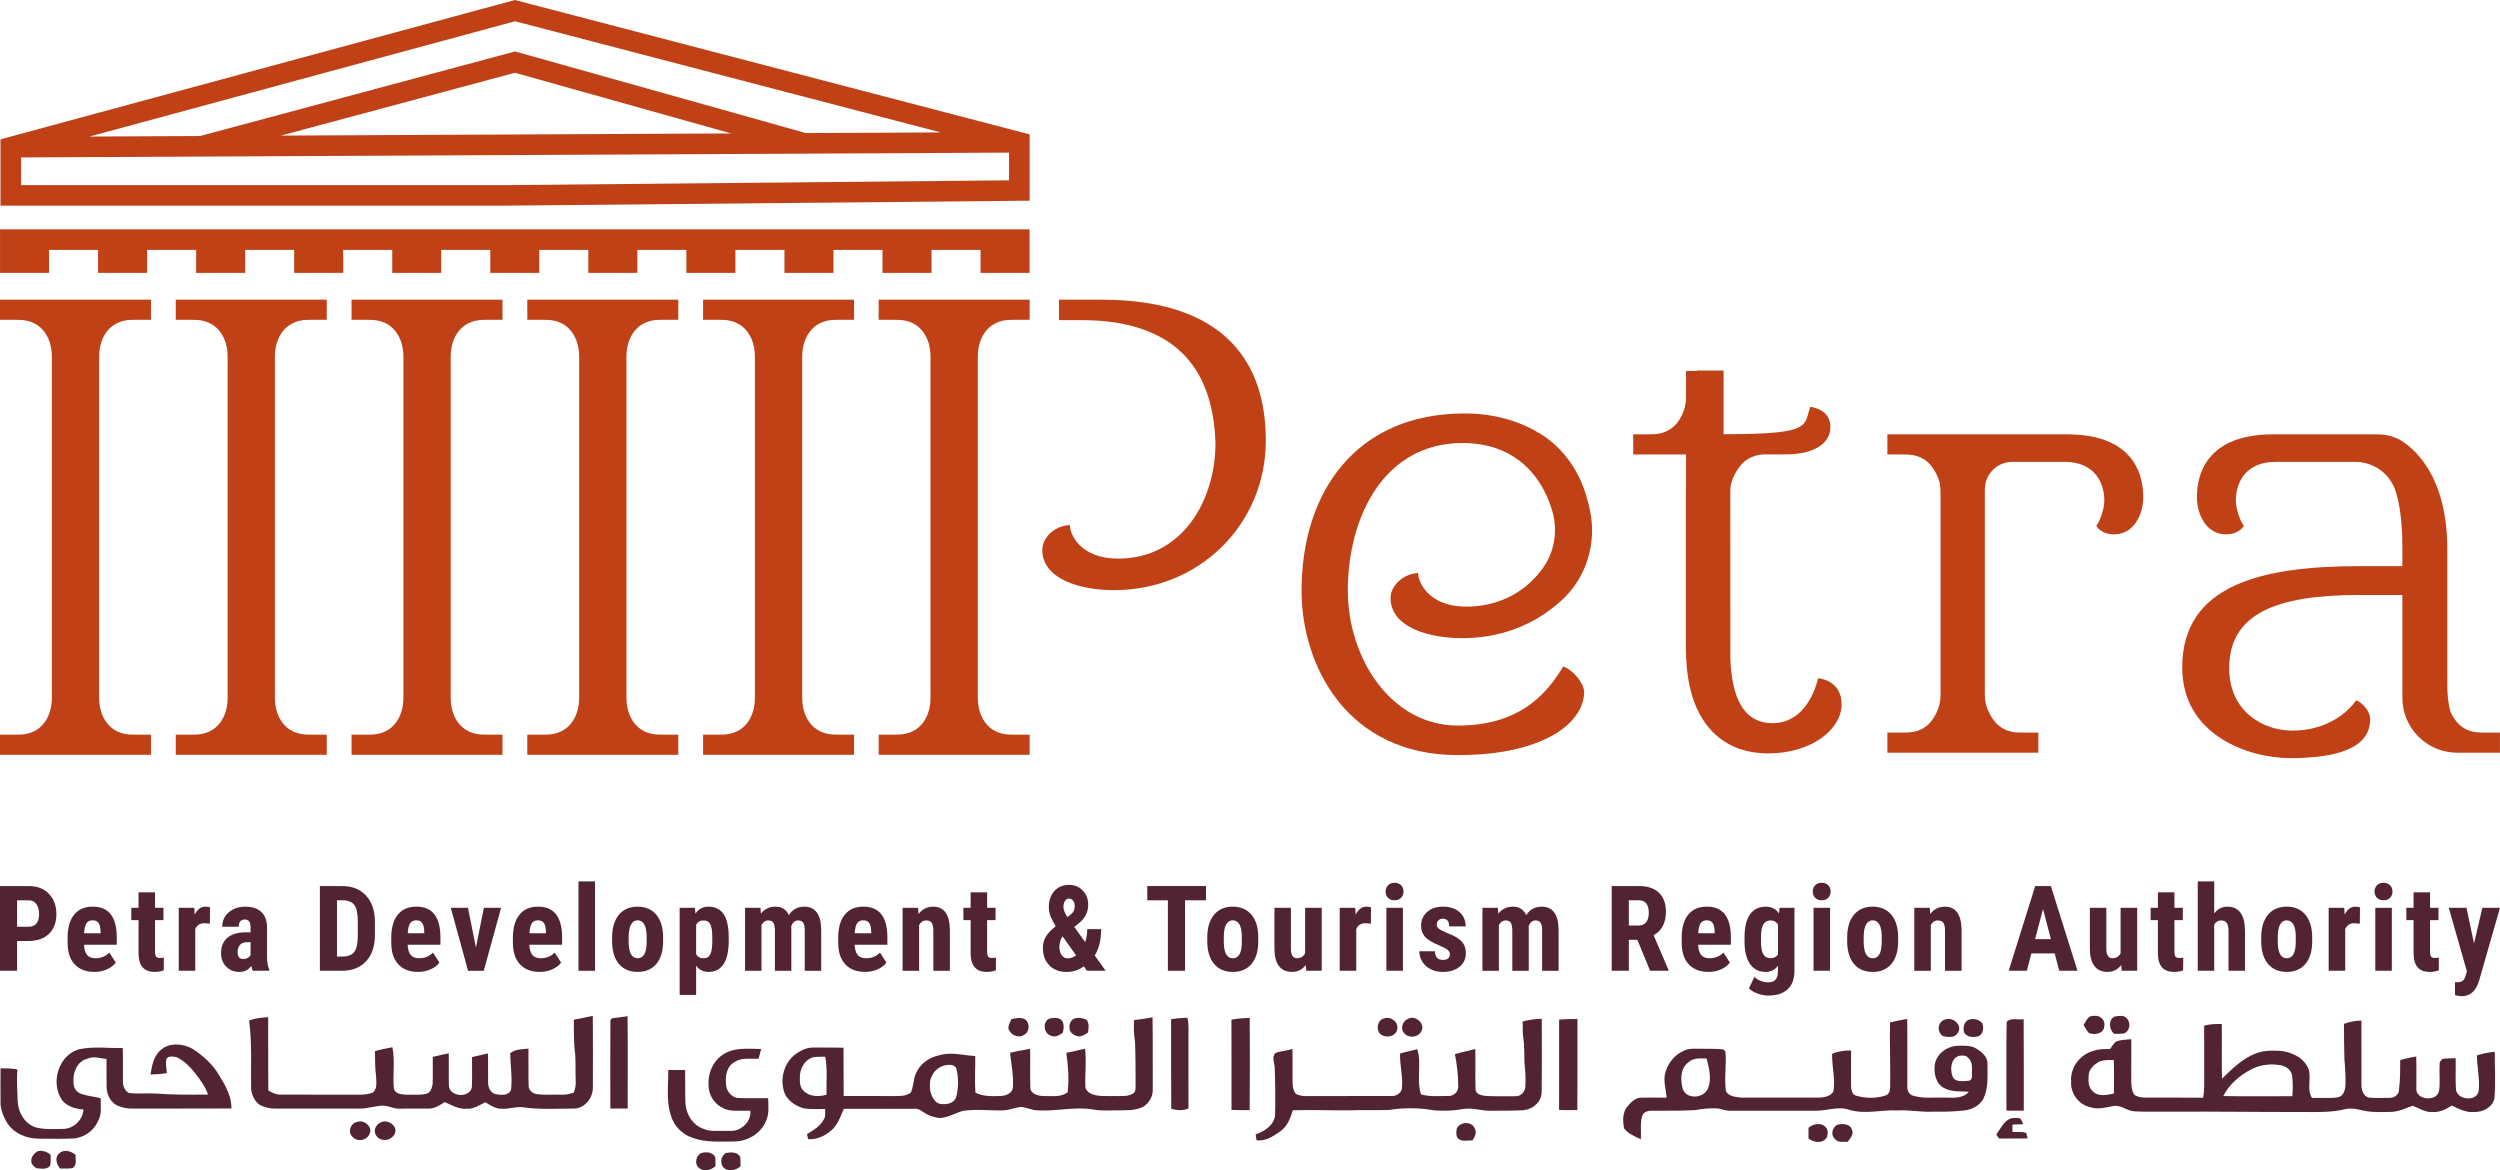 <?xml version="1.0" encoding="UTF-8"?>
<svg xmlns="http://www.w3.org/2000/svg" xmlns:xlink="http://www.w3.org/1999/xlink" width="423.83pt" height="198.41pt" viewBox="0 0 423.83 198.41" version="1.1">
<defs>
<clipPath id="clip1">
  <path d="M 369 73 L 423.828 73 L 423.828 129 L 369 129 Z M 369 73 "/>
</clipPath>
<clipPath id="clip2">
  <path d="M 5 195 L 9 195 L 9 198.41 L 5 198.41 Z M 5 195 "/>
</clipPath>
<clipPath id="clip3">
  <path d="M 9 195 L 13 195 L 13 198.41 L 9 198.41 Z M 9 195 "/>
</clipPath>
<clipPath id="clip4">
  <path d="M 118 195 L 122 195 L 122 198.41 L 118 198.41 Z M 118 195 "/>
</clipPath>
<clipPath id="clip5">
  <path d="M 122 195 L 126 195 L 126 198.41 L 122 198.41 Z M 122 195 "/>
</clipPath>
<clipPath id="clip6">
  <path d="M 415 153 L 423.828 153 L 423.828 169 L 415 169 Z M 415 153 "/>
</clipPath>
</defs>
<g id="surface1">
<path style=" stroke:none;fill-rule:nonzero;fill:rgb(75.699%,25.499%,9%);fill-opacity:1;" d="M 119.195 50.801 L 119.195 54.215 L 121.773 54.215 C 121.848 54.215 121.926 54.223 122.004 54.227 L 122.391 54.227 C 124.379 54.227 125.859 55.043 126.789 56.359 C 127.578 57.453 127.98 58.895 127.98 60.504 L 127.98 118.258 C 127.98 119.871 127.578 121.312 126.789 122.406 C 125.859 123.719 124.379 124.539 122.391 124.539 L 122.004 124.539 C 121.926 124.539 121.848 124.547 121.773 124.547 L 119.195 124.547 L 119.195 127.961 L 144.789 127.961 L 144.789 124.547 L 142.215 124.547 C 142.137 124.547 142.059 124.539 141.98 124.539 L 141.598 124.539 C 139.605 124.539 138.133 123.719 137.191 122.406 C 136.41 121.312 136 119.871 136 118.258 L 136 60.504 C 136 58.895 136.41 57.453 137.191 56.359 C 138.133 55.043 139.605 54.227 141.598 54.227 L 141.98 54.227 C 142.059 54.223 142.137 54.215 142.215 54.215 L 144.789 54.215 L 144.789 50.801 L 131.992 50.801 "/>
<path style=" stroke:none;fill-rule:nonzero;fill:rgb(75.699%,25.499%,9%);fill-opacity:1;" d="M 148.961 50.801 L 148.961 54.215 L 151.539 54.215 C 151.621 54.215 151.695 54.223 151.77 54.227 L 152.152 54.227 C 154.148 54.227 155.629 55.043 156.559 56.359 C 157.344 57.453 157.754 58.895 157.754 60.504 L 157.754 118.258 C 157.754 119.871 157.344 121.312 156.559 122.406 C 155.629 123.719 154.148 124.539 152.152 124.539 L 151.77 124.539 C 151.695 124.539 151.621 124.547 151.539 124.547 L 148.961 124.547 L 148.961 127.961 L 174.559 127.961 L 174.559 124.547 L 171.984 124.547 C 171.902 124.547 171.828 124.539 171.75 124.539 L 171.363 124.539 C 169.375 124.539 167.895 123.719 166.961 122.406 C 166.18 121.312 165.77 119.871 165.77 118.258 L 165.77 60.504 C 165.77 58.895 166.18 57.453 166.961 56.359 C 167.895 55.043 169.375 54.227 171.363 54.227 L 171.75 54.227 C 171.828 54.223 171.902 54.215 171.984 54.215 L 174.559 54.215 L 174.559 50.801 L 161.762 50.801 "/>
<path style=" stroke:none;fill-rule:nonzero;fill:rgb(75.699%,25.499%,9%);fill-opacity:1;" d="M 264.906 101.629 C 268.926 97.855 270.66 92.195 269.605 86.781 C 269.363 85.516 269.023 84.312 268.66 83.23 C 267.281 79.129 264.566 75.551 260.836 73.348 C 260.812 73.336 260.789 73.328 260.77 73.316 C 260.691 73.27 260.598 73.328 260.594 73.414 L 260.594 73.211 C 257.09 71.203 252.914 70.094 248.305 70.094 C 229.984 70.094 220.656 83.297 220.656 100.137 C 220.656 112.883 228.391 128.016 247.16 128.016 C 252.816 128.016 257.254 127.195 260.594 125.902 C 266.051 123.797 268.562 120.426 268.562 117.316 C 268.562 115.953 266.852 113.676 265.027 112.992 C 264.023 114.629 262.656 116.668 260.594 118.477 C 257.762 120.953 253.605 123.008 247.16 123.008 C 235.781 123.008 228.5 111.516 228.5 100.137 C 228.5 87.617 234.645 75.102 247.961 75.102 C 253.805 75.102 257.961 77.539 260.594 81.234 L 260.594 81.199 C 260.594 81.227 260.602 81.246 260.617 81.27 C 261.738 82.848 262.578 84.664 263.156 86.617 C 264.152 89.984 263.543 93.648 261.449 96.477 C 261.188 96.828 260.906 97.172 260.621 97.508 C 260.605 97.527 260.594 97.555 260.594 97.582 L 260.594 97.539 C 258.992 99.367 257 100.82 254.637 101.734 C 252.832 102.441 250.816 102.844 248.605 102.844 C 246.844 102.844 245.453 102.531 244.332 102.055 C 241.328 100.758 240.41 98.23 240.41 97.152 C 239.25 97.207 238.215 97.645 237.41 98.289 C 236.395 99.094 235.742 100.219 235.742 101.363 C 235.742 106.258 242 108.188 247.918 108.188 C 252.668 108.188 256.953 106.973 260.594 104.848 C 262.125 103.949 263.543 102.898 264.836 101.695 C 264.816 101.699 264.805 101.699 264.793 101.699 C 264.816 101.695 264.844 101.688 264.867 101.664 "/>
<path style=" stroke:none;fill-rule:nonzero;fill:rgb(75.699%,25.499%,9%);fill-opacity:1;" d="M 308.223 114.984 C 308.223 114.984 306.742 122.605 300.484 122.605 C 300.055 122.605 299.664 122.559 299.281 122.5 C 294.875 121.766 293.562 116.965 293.352 111.68 L 293.34 83.242 C 293.34 81.637 294.09 80.266 294.875 79.172 C 295.402 78.438 296.105 77.863 296.961 77.496 C 297.633 77.203 298.406 77.031 299.281 77.031 L 302.805 77.031 C 303.797 77.031 304.691 76.949 305.492 76.797 C 308.648 76.207 310.312 74.543 310.312 72.367 C 310.312 70.32 308.832 69.293 306.898 68.953 C 305.977 71.652 306.785 73.012 299.281 73.453 C 297.453 73.559 295.152 73.613 292.207 73.617 L 292.207 62.816 L 287.656 62.816 L 287.656 62.891 L 285.832 62.891 L 285.832 67.348 C 285.832 67.531 285.82 67.719 285.809 67.898 C 285.695 69.285 285.168 70.527 284.477 71.496 C 283.953 72.234 283.25 72.805 282.391 73.172 C 281.719 73.457 280.949 73.625 280.074 73.625 L 279.688 73.625 C 279.605 73.633 279.531 73.637 279.453 73.637 L 276.879 73.637 L 276.879 77.051 L 285.832 77.051 L 285.832 83.316 C 285.832 83.129 285.82 82.949 285.809 82.77 L 285.809 109.977 C 285.809 110.406 285.832 110.805 285.848 111.215 L 285.848 111.68 L 285.863 111.68 C 286.07 116.203 287.137 119.617 288.766 122.105 C 291.289 125.965 295.148 127.617 299.281 127.715 C 299.414 127.719 299.551 127.73 299.691 127.73 C 307.316 127.73 312.211 123.516 312.211 119.422 C 312.211 115.215 308.223 114.984 308.223 114.984 "/>
<path style=" stroke:none;fill-rule:nonzero;fill:rgb(75.699%,25.499%,9%);fill-opacity:1;" d="M 350.488 73.637 L 319.969 73.637 L 319.969 77.051 L 322.547 77.051 C 322.625 77.051 322.699 77.059 322.777 77.062 L 323.16 77.062 C 324.656 77.062 325.855 77.52 326.762 78.301 C 327.066 78.562 327.336 78.859 327.57 79.191 C 328.102 79.934 328.586 80.844 328.844 81.844 C 328.934 82.438 328.984 83.082 328.984 83.801 L 328.984 117.906 C 328.984 119.52 328.352 120.961 327.57 122.055 C 326.633 123.367 325.152 124.188 323.16 124.188 L 322.777 124.188 C 322.699 124.191 322.625 124.195 322.547 124.195 L 319.969 124.195 L 319.969 127.613 L 345.566 127.613 L 345.566 124.195 L 342.988 124.195 C 342.914 124.195 342.836 124.191 342.754 124.188 L 342.371 124.188 C 340.379 124.188 338.902 123.367 337.965 122.055 C 337.191 120.973 336.508 119.547 336.496 117.957 C 336.496 117.91 336.492 117.863 336.492 117.824 L 336.492 82.969 C 336.492 80.391 338.578 78.301 341.16 78.301 L 350.035 78.301 C 354.812 78.301 356.75 81.488 356.75 84.902 C 356.75 86.383 355.84 88.773 355.383 89.109 C 355.383 89.109 356.062 90.59 358.453 90.59 C 361.754 90.59 363.348 87.176 363.348 84.336 C 363.348 82.094 362.84 80.016 361.707 78.301 C 359.848 75.484 356.289 73.637 350.488 73.637 "/>
<g clip-path="url(#clip1)" clip-rule="nonzero">
<path style=" stroke:none;fill-rule:nonzero;fill:rgb(75.699%,25.499%,9%);fill-opacity:1;" d="M 421.246 124.195 C 421.168 124.195 421.094 124.188 421.016 124.188 L 420.633 124.188 C 418.637 124.188 417.164 123.367 416.227 122.051 C 415.945 121.66 415.691 121.227 415.469 120.75 C 415.074 119.48 414.898 117.926 414.898 116.113 L 414.898 93.098 C 414.898 86.418 413.25 81.129 410.273 77.543 C 409.469 76.566 408.566 75.723 407.57 75.012 C 406.254 74.07 404.648 73.637 403.035 73.637 L 385.305 73.637 C 379.512 73.637 375.953 75.48 374.086 78.305 C 372.953 80.016 372.449 82.09 372.449 84.328 C 372.449 87.18 374.039 90.59 377.34 90.59 C 379.727 90.59 380.414 89.109 380.414 89.109 C 379.957 88.766 379.047 86.379 379.047 84.902 C 379.047 81.488 380.98 78.305 385.762 78.305 L 399.305 78.305 C 402.473 78.305 405.273 80.379 406.188 83.414 C 407.234 86.879 407.277 90.895 407.277 93.098 L 407.277 95.98 L 399.996 95.98 C 383.379 95.98 369.957 99.164 369.957 113.16 C 369.957 124.652 381.219 128.527 388.277 128.527 C 400.68 128.527 401.816 124.312 401.816 121.926 C 401.816 120.215 399.883 118.738 399.426 118.738 C 399.426 118.738 396.238 123.859 388.617 123.859 C 383.727 123.859 377.918 120.672 377.918 113.273 C 377.918 104.059 385.887 100.871 399.883 100.871 L 407.277 100.871 L 407.277 118.297 C 407.277 123.438 411.449 127.609 416.586 127.609 L 423.824 127.609 L 423.824 124.195 "/>
</g>
<path style=" stroke:none;fill-rule:nonzero;fill:rgb(75.699%,25.499%,9%);fill-opacity:1;" d="M 124.676 46.262 L 124.676 42.363 L 132.988 42.363 L 132.988 46.262 L 141.301 46.262 L 141.301 42.363 L 149.613 42.363 L 149.613 46.262 L 157.926 46.262 L 157.926 42.363 L 166.234 42.363 L 166.234 46.262 L 174.547 46.262 L 174.547 38.879 L 0.004 38.879 L 0.004 46.262 L 8.309 46.262 L 8.309 42.363 L 16.625 42.363 L 16.625 46.262 L 24.938 46.262 L 24.938 42.363 L 33.25 42.363 L 33.25 46.262 L 41.559 46.262 L 41.559 42.363 L 49.871 42.363 L 49.871 46.262 L 58.184 46.262 L 58.184 42.363 L 66.496 42.363 L 66.496 46.262 L 74.801 46.262 L 74.801 42.363 L 83.117 42.363 L 83.117 46.262 L 91.426 46.262 L 91.426 42.363 L 99.742 42.363 L 99.742 46.262 L 108.055 46.262 L 108.055 42.363 L 116.363 42.363 L 116.363 46.262 "/>
<path style=" stroke:none;fill-rule:nonzero;fill:rgb(75.699%,25.499%,9%);fill-opacity:1;" d="M 85.406 34.867 L 174.559 34.023 L 174.559 22.781 L 87.754 0.121 L 87.297 0 L 0.082 23.621 L 0.082 34.867 Z M 87.316 3.605 L 159.48 22.449 L 136.52 22.562 L 136.527 22.535 L 87.324 8.723 L 33.926 23.059 L 15.172 23.148 Z M 123.945 22.621 L 47.621 22.988 L 87.301 12.336 Z M 3.578 26.688 L 171.066 25.875 L 171.066 30.57 L 85.387 31.387 L 3.578 31.387 "/>
<path style=" stroke:none;fill-rule:nonzero;fill:rgb(75.699%,25.499%,9%);fill-opacity:1;" d="M 89.395 50.801 L 89.395 54.215 L 91.973 54.215 C 92.047 54.215 92.129 54.223 92.203 54.227 L 92.594 54.227 C 94.586 54.227 96.062 55.043 96.992 56.359 C 97.777 57.453 98.188 58.895 98.188 60.504 L 98.188 118.258 C 98.188 119.871 97.777 121.312 96.992 122.406 C 96.062 123.719 94.586 124.539 92.594 124.539 L 92.203 124.539 C 92.129 124.539 92.047 124.547 91.973 124.547 L 89.395 124.547 L 89.395 127.961 L 114.992 127.961 L 114.992 124.547 L 112.418 124.547 C 112.336 124.547 112.262 124.539 112.184 124.539 L 111.797 124.539 C 109.809 124.539 108.328 123.719 107.395 122.406 C 106.613 121.312 106.203 119.871 106.203 118.258 L 106.203 60.504 C 106.203 58.895 106.613 57.453 107.395 56.359 C 108.328 55.043 109.809 54.227 111.797 54.227 L 112.184 54.227 C 112.262 54.223 112.336 54.215 112.418 54.215 L 114.992 54.215 L 114.992 50.801 L 102.195 50.801 "/>
<path style=" stroke:none;fill-rule:nonzero;fill:rgb(75.699%,25.499%,9%);fill-opacity:1;" d="M 59.598 50.801 L 59.598 54.215 L 62.176 54.215 C 62.25 54.215 62.332 54.223 62.406 54.227 L 62.789 54.227 C 64.789 54.227 66.262 55.043 67.195 56.359 C 67.98 57.453 68.391 58.895 68.391 60.504 L 68.391 118.258 C 68.391 119.871 67.98 121.312 67.195 122.406 C 66.262 123.719 64.789 124.539 62.789 124.539 L 62.406 124.539 C 62.332 124.539 62.25 124.547 62.176 124.547 L 59.598 124.547 L 59.598 127.961 L 85.191 127.961 L 85.191 124.547 L 82.617 124.547 C 82.539 124.547 82.465 124.539 82.383 124.539 L 82 124.539 C 80.012 124.539 78.531 123.719 77.594 122.406 C 76.816 121.312 76.406 119.871 76.406 118.258 L 76.406 60.504 C 76.406 58.895 76.816 57.453 77.594 56.359 C 78.531 55.043 80.012 54.227 82 54.227 L 82.383 54.227 C 82.465 54.223 82.539 54.215 82.617 54.215 L 85.191 54.215 L 85.191 50.801 L 72.398 50.801 "/>
<path style=" stroke:none;fill-rule:nonzero;fill:rgb(75.699%,25.499%,9%);fill-opacity:1;" d="M 29.797 50.801 L 29.797 54.215 L 32.379 54.215 C 32.453 54.215 32.531 54.223 32.605 54.227 L 32.992 54.227 C 34.988 54.227 36.465 55.043 37.395 56.359 C 38.184 57.453 38.59 58.895 38.59 60.504 L 38.59 118.258 C 38.59 119.871 38.184 121.312 37.395 122.406 C 36.465 123.719 34.988 124.539 32.992 124.539 L 32.605 124.539 C 32.531 124.539 32.453 124.547 32.379 124.547 L 29.797 124.547 L 29.797 127.961 L 55.395 127.961 L 55.395 124.547 L 52.82 124.547 C 52.738 124.547 52.664 124.539 52.586 124.539 L 52.203 124.539 C 50.211 124.539 48.734 123.719 47.797 122.406 C 47.016 121.312 46.605 119.871 46.605 118.258 L 46.605 60.504 C 46.605 58.895 47.016 57.453 47.797 56.359 C 48.734 55.043 50.211 54.227 52.203 54.227 L 52.586 54.227 C 52.664 54.223 52.738 54.215 52.82 54.215 L 55.395 54.215 L 55.395 50.801 L 42.598 50.801 "/>
<path style=" stroke:none;fill-rule:nonzero;fill:rgb(75.699%,25.499%,9%);fill-opacity:1;" d="M 0 50.801 L 0 54.215 L 2.578 54.215 C 2.652 54.215 2.734 54.223 2.809 54.227 L 3.191 54.227 C 5.191 54.227 6.664 55.043 7.598 56.359 C 8.383 57.453 8.793 58.895 8.793 60.504 L 8.793 118.258 C 8.793 119.871 8.383 121.312 7.598 122.406 C 6.664 123.719 5.191 124.539 3.191 124.539 L 2.809 124.539 C 2.734 124.539 2.652 124.547 2.578 124.547 L 0 124.547 L 0 127.961 L 25.594 127.961 L 25.594 124.547 L 23.023 124.547 C 22.941 124.547 22.867 124.539 22.789 124.539 L 22.402 124.539 C 20.414 124.539 18.934 123.719 18 122.406 C 17.219 121.312 16.809 119.871 16.809 118.258 L 16.809 60.504 C 16.809 58.895 17.219 57.453 18 56.359 C 18.934 55.043 20.414 54.227 22.402 54.227 L 22.789 54.227 C 22.867 54.223 22.941 54.215 23.023 54.215 L 25.594 54.215 L 25.594 50.801 L 12.801 50.801 "/>
<path style=" stroke:none;fill-rule:nonzero;fill:rgb(32.199%,14.099%,20%);fill-opacity:1;" d="M 192.262 172.926 C 193.316 172.844 194.352 172.625 195.395 172.473 C 195.461 176.543 195.398 180.609 195.426 184.68 C 195.5 185.871 194.797 187.012 193.809 187.633 C 192.371 188.371 190.715 188.195 189.16 188.25 C 187.867 188.227 186.555 188.359 185.273 188.086 C 181.98 187.551 178.684 188.539 175.383 188.195 C 174.652 188.055 173.949 187.77 173.211 187.66 C 172.133 187.723 171.117 188.238 170.027 188.242 C 167.754 188.301 165.465 187.984 163.207 188.336 C 161.926 188.715 160.734 189.445 159.375 189.551 C 158.449 189.453 157.523 189.18 156.75 188.66 C 156.246 188.379 155.773 187.922 155.156 187.98 C 151.121 187.969 147.094 187.988 143.066 187.973 C 142.562 189.113 142.141 190.328 141.309 191.281 C 140.188 192.426 138.641 193.246 137.004 193.125 C 136.957 192.906 136.859 192.484 136.809 192.273 C 137.848 191.621 138.996 191.008 139.594 189.879 C 140.012 189.348 139.871 188.645 139.891 188.012 C 138.691 188.004 137.484 188.078 136.297 187.914 C 134.832 187.504 133.344 186.531 132.906 184.996 C 132.238 182.836 132.926 180.277 134.703 178.84 C 135.609 178.152 136.688 177.574 137.859 177.594 C 139.574 177.594 141.293 177.586 143.008 177.617 C 143.02 180.34 142.992 183.074 143.031 185.805 C 146.008 185.82 148.984 185.801 151.961 185.816 C 152.801 185.828 153.719 185.758 154.406 185.23 C 154.891 184.219 154.812 183.035 155.262 182.012 C 155.941 180.344 157.559 179.234 159.281 178.891 C 161.281 178.285 163.316 178.941 165.336 179.027 C 165.367 181.098 165.203 183.172 165.375 185.242 C 166.742 185.941 168.289 185.844 169.777 185.797 C 170.609 185.738 171.629 185.324 171.715 184.371 C 171.852 182.391 171.461 180.43 171.23 178.477 C 172.363 178.234 173.496 178 174.637 177.805 C 174.68 180.004 174.605 182.207 174.68 184.406 C 174.727 185.469 176.023 185.797 176.91 185.812 C 178.277 185.777 179.82 186.082 180.996 185.172 C 181.273 182.953 181.078 180.691 180.773 178.488 C 181.84 178.297 182.891 178.012 183.949 177.789 C 184.203 179.898 183.922 182.016 184 184.129 C 183.977 184.652 184.379 185.078 184.789 185.336 C 186.066 185.977 187.523 185.785 188.898 185.812 C 189.938 185.789 191.066 185.953 192.027 185.434 C 192.625 185.137 192.496 184.414 192.52 183.871 C 192.508 181.461 192.516 179.047 192.43 176.633 C 192.223 175.406 192.188 174.168 192.262 172.926 M 137.762 179.262 C 136.406 179.711 135.617 181.148 135.605 182.523 C 135.586 183.359 135.562 184.336 136.246 184.941 C 137.266 185.961 138.82 185.957 140.121 185.59 C 140.066 183.441 140.309 181.273 139.91 179.148 C 139.195 179.168 138.465 179.117 137.762 179.262 M 160.809 180.523 C 159.629 180.562 158.473 181.293 157.996 182.387 C 157.523 183.207 157.629 184.215 157.734 185.117 C 158.02 185.996 158.535 187.117 159.598 187.172 C 160.527 187.27 161.738 187.035 162.09 186.043 C 162.516 184.43 162.539 182.703 162.109 181.094 C 161.879 180.594 161.297 180.496 160.809 180.523 "/>
<path style=" stroke:none;fill-rule:nonzero;fill:rgb(32.199%,14.099%,20%);fill-opacity:1;" d="M 208.773 172.859 C 209.797 172.684 210.832 172.578 211.871 172.574 C 211.891 177.777 211.91 182.984 211.859 188.195 C 210.828 188.211 209.805 188.219 208.777 188.168 C 208.766 183.066 208.785 177.961 208.773 172.859 "/>
<path style=" stroke:none;fill-rule:nonzero;fill:rgb(32.199%,14.099%,20%);fill-opacity:1;" d="M 353.242 173.777 C 353.645 173.102 354.02 172.074 354.996 172.238 C 355.996 172.02 356.984 172.961 356.742 173.973 C 356.68 175.246 355.129 175.512 354.137 175.133 C 353.758 174.734 353.516 174.246 353.242 173.777 "/>
<path style=" stroke:none;fill-rule:nonzero;fill:rgb(32.199%,14.099%,20%);fill-opacity:1;" d="M 42.234 173.004 C 43.273 172.625 44.371 172.504 45.465 172.441 C 45.496 176.582 45.438 180.719 45.496 184.852 C 46.156 185.301 46.918 185.621 47.734 185.57 C 52.168 185.594 56.605 185.562 61.047 185.582 C 61.781 185.57 62.531 185.512 63.219 185.219 C 64.004 184.562 63.773 183.434 63.766 182.539 C 63.562 181.098 63.594 179.645 63.57 178.203 C 64.543 177.922 65.535 177.73 66.523 177.543 C 66.996 179.836 66.547 182.215 66.777 184.535 C 66.996 185.512 68.184 185.562 68.996 185.582 C 70.062 185.543 71.16 185.703 72.207 185.441 C 72.965 185.324 73.195 184.492 73.344 183.844 C 73.414 182.301 73.348 180.738 73.367 179.18 C 74.273 178.969 75.164 178.734 76.074 178.57 C 76.117 180.406 76.055 182.254 76.102 184.09 C 76.254 185.988 79.645 186.211 79.996 184.312 C 80.082 182.617 79.996 180.91 80.023 179.207 C 80.922 179.008 81.82 178.789 82.719 178.586 C 82.777 180.254 82.719 181.934 82.754 183.605 C 82.762 184.418 83.199 185.324 84.059 185.5 C 84.957 185.668 86.223 185.785 86.637 184.746 C 86.883 182.688 86.523 180.609 86.496 178.555 C 87.32 177.859 88.547 177.871 89.59 177.777 C 89.625 179.883 89.555 181.996 89.621 184.098 C 89.633 184.855 90.34 185.402 91.055 185.5 C 92.387 185.668 93.734 185.539 95.078 185.582 C 95.824 185.641 96.551 185.457 97.266 185.246 C 97.473 184.637 97.664 184 97.605 183.34 C 97.539 181.82 97.605 180.305 97.52 178.785 C 97.254 176.832 97.285 174.848 97.289 172.879 C 98.371 172.688 99.43 172.438 100.5 172.215 C 100.539 176.277 100.516 180.336 100.508 184.391 C 100.523 186.184 99.078 187.984 97.207 187.938 C 94.383 187.938 91.539 188.137 88.734 187.723 C 87.465 187.543 86.23 188.062 84.965 187.969 C 83.949 187.965 83.098 187.355 82.27 186.859 C 81.281 187.371 80.281 188.039 79.117 187.969 C 77.773 188.082 76.59 187.359 75.406 186.84 C 74.523 187.379 73.582 188.023 72.496 187.945 C 70.879 187.918 69.277 187.961 67.668 187.953 C 66.586 187.969 65.602 187.309 64.512 187.457 C 63.352 187.566 62.223 187.945 61.043 187.945 C 56.25 187.934 51.457 187.93 46.664 187.941 C 45.77 187.957 44.863 187.746 44.07 187.336 C 43.18 186.742 42.691 185.684 42.57 184.648 C 42.512 180.762 42.742 176.867 42.234 173.004 "/>
<path style=" stroke:none;fill-rule:nonzero;fill:rgb(32.199%,14.099%,20%);fill-opacity:1;" d="M 103.801 172.625 C 104.664 172.52 105.527 172.422 106.391 172.277 C 106.457 177.5 106.41 182.719 106.41 187.934 C 105.434 187.938 104.449 187.938 103.473 187.93 C 103.473 182.926 103.445 177.93 103.484 172.926 C 103.562 172.852 103.715 172.699 103.801 172.625 "/>
<path style=" stroke:none;fill-rule:nonzero;fill:rgb(32.199%,14.099%,20%);fill-opacity:1;" d="M 358.48 172.332 C 359.16 172.258 360.133 172.008 360.586 172.684 C 361.312 173.422 361.062 174.906 360.027 175.215 C 359.48 175.281 358.926 175.254 358.391 175.262 C 357.559 174.5 357.375 172.938 358.48 172.332 "/>
<path style=" stroke:none;fill-rule:nonzero;fill:rgb(32.199%,14.099%,20%);fill-opacity:1;" d="M 171.461 172.77 C 172.23 172.629 173.105 172.387 173.828 172.84 C 174.664 173.504 174.551 175.047 173.535 175.473 C 172.562 176.098 171.156 175.359 170.941 174.281 C 170.969 173.738 171.281 173.266 171.461 172.77 "/>
<path style=" stroke:none;fill-rule:nonzero;fill:rgb(32.199%,14.099%,20%);fill-opacity:1;" d="M 178.062 172.645 C 178.68 172.543 179.398 172.484 179.922 172.898 C 180.461 173.473 180.355 174.352 180.188 175.062 C 179.629 175.496 178.84 175.949 178.137 175.57 C 176.859 175.199 176.695 173 178.062 172.645 "/>
<path style=" stroke:none;fill-rule:nonzero;fill:rgb(32.199%,14.099%,20%);fill-opacity:1;" d="M 182.082 172.703 C 182.758 172.422 183.543 172.598 184.195 172.871 C 184.707 173.484 184.566 174.344 184.441 175.066 C 183.969 175.402 183.41 175.719 182.812 175.703 C 182.113 175.559 181.289 175.09 181.312 174.273 C 181.234 173.66 181.52 172.98 182.082 172.703 "/>
<path style=" stroke:none;fill-rule:nonzero;fill:rgb(32.199%,14.099%,20%);fill-opacity:1;" d="M 198.543 172.793 C 199.449 172.645 200.371 172.57 201.293 172.535 C 201.598 173.621 201.453 174.766 201.477 175.883 C 201.496 179.898 201.461 183.914 201.488 187.926 C 200.547 188.32 199.52 188.262 198.566 187.977 C 198.52 182.91 198.547 177.855 198.543 172.793 "/>
<path style=" stroke:none;fill-rule:nonzero;fill:rgb(32.199%,14.099%,20%);fill-opacity:1;" d="M 234.695 172.645 C 235.801 172.227 237.176 173.344 236.871 174.52 C 236.672 175.578 235.383 175.973 234.473 175.578 C 233.164 175.156 233.309 172.895 234.695 172.645 "/>
<path style=" stroke:none;fill-rule:nonzero;fill:rgb(32.199%,14.099%,20%);fill-opacity:1;" d="M 238.703 172.723 C 239.977 172.008 241.77 173.625 240.918 174.902 C 240.359 175.957 238.711 176.039 238.016 175.102 C 237.336 174.355 237.816 173.07 238.703 172.723 "/>
<path style=" stroke:none;fill-rule:nonzero;fill:rgb(32.199%,14.099%,20%);fill-opacity:1;" d="M 264.324 172.848 C 265.355 172.766 266.391 172.738 267.43 172.758 C 267.406 177.898 267.461 183.047 267.402 188.191 C 266.371 188.207 265.348 188.211 264.32 188.18 C 264.32 183.066 264.312 177.957 264.324 172.848 "/>
<path style=" stroke:none;fill-rule:nonzero;fill:rgb(32.199%,14.099%,20%);fill-opacity:1;" d="M 340.195 173.23 C 340.895 172.477 342.141 172.953 343.074 172.785 C 343.121 177.953 343.082 183.121 343.098 188.285 C 342.117 188.309 341.141 188.297 340.156 188.285 C 340.172 183.266 340.094 178.25 340.195 173.23 "/>
<path style=" stroke:none;fill-rule:nonzero;fill:rgb(32.199%,14.099%,20%);fill-opacity:1;" d="M 258.145 173.164 C 259.207 172.922 260.277 172.711 261.379 172.723 C 261.379 176.879 261.422 181.047 261.352 185.203 C 261.316 186.852 259.848 188.059 258.285 188.215 C 256.504 188.316 254.727 188.293 252.945 188.305 C 251.328 188.402 249.777 187.754 248.156 187.996 C 246.492 188.305 244.801 188.375 243.113 188.238 C 240.578 187.777 237.961 187.777 235.418 188.18 C 233.203 188.246 230.984 188.145 228.77 188.242 C 225.574 188.262 222.367 188.133 219.172 188.223 C 218.766 189.547 218.266 190.953 217.078 191.781 C 215.895 192.609 214.523 193.547 213.016 193.297 C 212.961 192.965 212.91 192.637 212.871 192.305 C 214.336 191.805 215.922 190.82 216.164 189.164 C 216.234 186.492 216.203 183.812 216.117 181.141 C 216.117 180.285 215.523 179.219 216.234 178.516 C 217.152 178.168 218.164 178.145 219.102 177.828 C 219.16 179.75 219.102 181.68 219.129 183.613 C 219.164 184.254 219.258 184.961 219.711 185.453 C 220.277 185.758 220.93 185.836 221.566 185.824 C 226.363 185.797 231.164 185.828 235.957 185.805 C 236.777 185.852 237.652 185.234 237.684 184.371 C 237.848 182.441 237.297 180.551 237.355 178.613 C 238.316 178.316 239.305 178.148 240.27 177.863 C 241.062 180.352 240.094 183.051 240.906 185.531 C 242.41 185.984 243.988 185.781 245.531 185.805 C 246.426 185.863 247.289 185.055 247.215 184.137 C 247.23 182.324 246.996 180.508 246.66 178.723 C 247.789 178.355 248.965 178.164 250.105 177.832 C 250.172 180.109 250.078 182.395 250.148 184.676 C 250.195 185.559 251.215 185.723 251.922 185.801 C 253.594 185.875 255.277 185.863 256.957 185.844 C 257.77 185.871 258.496 185.172 258.578 184.359 C 258.664 183.219 258.637 182.07 258.508 180.93 C 258.34 179.254 258.516 177.555 258.23 175.895 C 258.125 174.992 258.156 174.078 258.145 173.164 "/>
<path style=" stroke:none;fill-rule:nonzero;fill:rgb(32.199%,14.099%,20%);fill-opacity:1;" d="M 320.418 173.332 C 321.383 173.113 322.348 172.898 323.332 172.742 C 323.387 176.535 323.34 180.336 323.355 184.125 C 323.312 184.762 323.574 185.508 324.227 185.727 C 326.059 186.305 327.996 186.012 329.891 186.078 C 331.223 186.102 332.836 186.25 333.777 185.086 C 332.391 184.988 330.906 185.156 329.637 184.48 C 328.172 183.781 327.805 181.922 328.016 180.461 C 328.305 178.613 330.121 177.352 331.91 177.293 C 332.98 177.266 334.141 177.191 335.09 177.793 C 336.004 178.336 337.008 179.207 336.941 180.375 C 336.93 182.32 337.121 184.355 336.297 186.18 C 335.586 187.613 333.898 188.309 332.363 188.312 C 330.746 188.5 329.121 188.469 327.504 188.469 C 325.547 188.543 323.609 188.141 321.656 188.25 C 318.938 188.117 316.18 188.961 313.52 188.145 C 311.559 187.48 309.562 188.383 307.578 188.305 C 302.789 188.297 297.996 188.305 293.203 188.301 C 292.441 188.324 291.746 187.93 290.996 187.898 C 289.777 187.863 288.562 187.973 287.371 188.199 C 284.883 188.352 282.379 188.273 279.895 188.305 C 279.266 188.312 278.539 188.586 278.383 189.266 C 278.02 190.527 278.273 191.859 278.176 193.152 C 277.152 192.66 276.012 192.203 275.312 191.273 C 275.117 190.047 275.023 188.594 275.902 187.586 C 276.496 186.844 277.281 186.062 278.312 186.09 C 279.719 186.051 281.129 186.086 282.539 186.09 C 282.469 184.812 282.031 183.562 282.23 182.27 C 282.578 180.488 283.762 178.844 285.469 178.141 C 286.289 177.691 287.254 177.812 288.164 177.793 C 289.496 177.82 290.832 177.773 292.164 177.902 C 292.258 178 292.434 178.18 292.52 178.27 C 292.715 180.512 292.277 182.781 292.609 185.016 C 293.078 185.883 294.195 185.945 295.066 186.074 C 299.59 186.09 304.105 186.074 308.621 186.078 C 309.43 186 310.422 185.809 310.824 185.012 C 311.176 182.891 310.547 180.777 310.602 178.656 C 311.617 178.219 312.715 178.078 313.816 178.086 C 313.82 180.098 313.781 182.117 313.812 184.121 C 313.859 184.723 313.941 185.562 314.645 185.742 C 316.242 186.215 318.016 186.258 319.617 185.73 C 320.203 185.598 320.426 184.957 320.438 184.414 C 320.516 180.719 320.328 177.027 320.418 173.332 M 332.078 179.012 C 330.703 179.469 330.598 181.258 330.996 182.43 C 331.395 183.547 332.758 183.266 333.695 183.23 C 334.176 183.254 334.363 182.691 334.305 182.297 C 334.277 181.281 334.535 180.039 333.641 179.316 C 333.262 178.836 332.598 178.941 332.078 179.012 M 286.258 180.086 C 284.848 181.082 284.871 183.043 285.262 184.543 C 285.82 186.418 288.773 186.262 289.512 184.602 C 290.262 182.969 289.723 181.113 289.332 179.457 C 288.273 179.418 287.102 179.309 286.258 180.086 "/>
<path style=" stroke:none;fill-rule:nonzero;fill:rgb(32.199%,14.099%,20%);fill-opacity:1;" d="M 329.684 172.871 C 330.98 172.254 332.871 173.832 331.891 175.121 C 331.418 176.008 330.246 175.828 329.43 175.668 C 328.34 175.047 328.434 173.246 329.684 172.871 "/>
<path style=" stroke:none;fill-rule:nonzero;fill:rgb(32.199%,14.099%,20%);fill-opacity:1;" d="M 333.93 172.824 C 334.707 172.664 335.551 172.844 336.07 173.484 C 336.348 174.262 336.246 175.266 335.43 175.676 C 334.582 175.891 333.473 175.902 332.98 175.035 C 332.727 174.164 332.965 173.105 333.93 172.824 "/>
<path style=" stroke:none;fill-rule:nonzero;fill:rgb(32.199%,14.099%,20%);fill-opacity:1;" d="M 397.383 173.578 C 398.32 173.219 399.32 173.039 400.336 173.012 C 400.352 176.637 400.328 180.262 400.344 183.883 C 400.309 184.746 400.656 185.859 401.602 186.078 C 402.801 186.18 404.012 186.133 405.215 186.117 C 405.957 186.109 406.746 185.508 406.703 184.719 C 406.93 183.055 406.902 181.379 406.914 179.707 C 407.809 179.457 408.711 179.254 409.629 179.113 C 409.691 180.883 409.633 182.645 409.652 184.406 C 409.379 186.504 413.137 186.895 413.5 184.918 C 413.715 183.445 413.504 181.945 413.594 180.457 C 413.543 180.082 413.785 179.785 414.043 179.539 C 414.785 179.387 415.551 179.43 416.312 179.402 C 416.352 181.133 416.258 182.852 416.355 184.578 C 416.426 186.426 419.688 186.879 420.195 185.09 C 420.457 183.02 419.934 180.984 419.914 178.93 C 420.891 178.609 421.906 178.395 422.941 178.316 C 422.934 180.953 423.113 183.602 422.883 186.234 C 422.566 187.73 420.922 188.551 419.492 188.523 C 418.113 188.652 416.848 188.012 415.66 187.414 C 414.699 188.059 413.605 188.598 412.422 188.523 C 411.164 188.641 410.129 187.828 408.988 187.465 C 407.828 187.879 406.691 188.457 405.434 188.5 C 404.27 188.535 403.098 188.555 401.938 188.473 C 400.488 188.371 399.082 187.684 397.621 188.031 C 395.242 188.621 392.785 188.523 390.352 188.52 C 382.91 188.535 375.469 188.422 368.027 188.465 C 365.977 188.438 363.934 188.516 361.891 188.414 C 360.621 188.387 359.602 187.254 358.305 187.508 C 357.031 187.719 355.715 188.16 354.438 187.719 C 352.422 187.34 350.965 185.348 351.125 183.324 C 350.93 180.961 352.699 178.688 354.977 178.137 C 355.852 177.805 356.801 177.852 357.723 177.852 C 358.016 177.422 358.297 176.973 358.684 176.613 C 359.512 176.246 360.438 176.27 361.324 176.176 C 361.316 178.562 361.316 180.953 361.316 183.336 C 361.355 184.094 361.375 184.918 361.82 185.566 C 362.27 185.949 362.91 186.035 363.492 186.074 C 366.824 186.102 370.16 186.059 373.492 186.098 C 373.77 184.742 373.664 183.359 373.68 181.996 C 373.68 179.285 373.684 176.582 373.676 173.875 C 374.652 173.605 375.66 173.59 376.664 173.602 C 376.703 176.688 376.629 179.777 376.699 182.875 C 378.383 181.238 380.09 179.512 382.32 178.637 C 383.758 178.02 385.359 178.086 386.891 178.18 C 388.543 178.449 390.273 179.191 391.125 180.723 C 392.133 182.379 390.902 184.5 391.957 186.133 C 393.406 186.066 394.891 186.258 396.332 186.031 C 397.355 185.844 397.594 184.727 397.641 183.848 C 397.648 182.43 397.594 181.016 397.453 179.602 C 397.398 177.598 397.383 175.586 397.383 173.578 M 355.609 180.141 C 354.875 180.617 354.145 181.332 354.094 182.266 C 354.039 183.176 353.973 184.262 354.723 184.938 C 355.645 185.984 357.184 185.648 358.375 185.387 C 358.375 183.492 358.414 181.594 358.355 179.703 C 357.43 179.707 356.434 179.629 355.609 180.141 M 381.535 181.352 C 379.633 182.371 377.898 183.859 376.918 185.816 C 380.82 185.891 384.723 185.844 388.625 185.84 C 388.711 184.668 388.734 183.48 388.578 182.309 C 388.414 181.43 387.641 180.809 386.797 180.621 C 385.023 180.258 383.137 180.488 381.535 181.352 "/>
<path style=" stroke:none;fill-rule:nonzero;fill:rgb(32.199%,14.099%,20%);fill-opacity:1;" d="M 27.27 177.992 C 28.734 176.699 30.973 176.902 32.59 177.781 C 34.348 178.918 35.973 180.32 37.047 182.125 C 38.129 183.887 39.273 185.781 39.23 187.922 C 33.648 187.957 28.066 187.922 22.48 187.945 C 21.562 187.973 20.652 187.762 19.82 187.395 C 18.715 186.816 18.105 185.551 18.078 184.332 C 18.031 182.738 18.07 181.141 18.062 179.551 C 16.992 179.414 15.875 179 14.824 179.484 C 13.148 179.891 12.34 181.723 12.461 183.316 C 12.387 184.18 12.832 185.113 13.684 185.41 C 14.762 185.824 15.934 185.898 17.055 186.164 C 17.066 187.484 17.297 188.914 16.594 190.105 C 15.922 191.684 14.344 192.766 12.664 192.996 C 10.629 193.102 8.582 193.055 6.539 193.035 C 4.516 193.039 2.398 192.172 1.258 190.441 C 0.652 189.496 0.234 188.418 0.094 187.309 C 0.066 185.246 0.078 183.188 0.094 181.129 C 1.051 181.105 2.008 181.121 2.945 181.305 C 2.82 183.125 2.926 184.957 3.004 186.785 C 3.105 188.648 4.23 190.57 6.098 191.137 C 7.625 191.523 9.23 191.41 10.797 191.379 C 12.531 191.32 14.055 189.832 14.145 188.098 C 12.82 187.977 11.379 187.613 10.527 186.512 C 8.461 183.57 9.961 178.652 13.609 177.844 C 15.977 177.383 18.414 177.723 20.812 177.672 C 20.871 179.562 20.816 181.457 20.84 183.344 C 20.848 184.125 21.145 184.938 21.879 185.305 C 23.324 185.465 24.777 185.324 26.223 185.375 C 29.227 185.625 32.246 185.582 35.266 185.566 C 34.84 184.219 33.957 183.102 33.125 181.984 C 32.238 180.883 31.215 179.801 29.906 179.215 C 29.328 179.129 28.52 178.926 28.191 179.566 C 28.082 180.348 28.199 181.137 28.289 181.914 C 27.375 182.098 26.445 182.137 25.516 182.16 C 25.742 180.668 26.059 179.023 27.27 177.992 "/>
<path style=" stroke:none;fill-rule:nonzero;fill:rgb(32.199%,14.099%,20%);fill-opacity:1;" d="M 122.461 178.852 C 124.383 177.5 126.82 177.82 129.035 177.836 C 128.91 178.391 128.762 178.938 128.613 179.48 C 127.234 179.578 125.699 179.215 124.492 180.074 C 123.262 180.746 122.957 182.293 123.074 183.578 C 123.023 184.773 123.871 186.031 125.121 186.141 C 126.82 186.234 128.527 186.145 130.23 186.184 C 130.258 187.492 130.445 188.887 129.832 190.105 C 128.965 192.172 126.785 193.453 124.59 193.516 C 122.211 193.527 119.762 193.723 117.484 192.926 C 115.734 192.363 114.266 190.934 113.758 189.16 C 112.902 186.66 113.32 183.984 113.293 181.395 C 114.246 181.402 115.199 181.402 116.152 181.395 C 116.195 183.191 116.137 184.996 116.191 186.801 C 116.223 188.734 117.375 190.738 119.273 191.383 C 120.355 191.867 121.566 191.672 122.711 191.719 C 123.535 191.68 124.426 191.848 125.191 191.469 C 126.41 190.914 127.379 189.695 127.195 188.301 C 126.141 188.293 125.086 188.336 124.031 188.277 C 122.359 188.109 120.84 186.926 120.336 185.309 C 119.688 183 120.441 180.25 122.461 178.852 "/>
<path style=" stroke:none;fill-rule:nonzero;fill:rgb(32.199%,14.099%,20%);fill-opacity:1;" d="M 338.438 192.336 C 339.297 191.164 340.074 189.262 341.852 189.547 C 342.559 189.367 342.836 190.035 342.965 190.598 C 342.355 190.605 341.77 190.613 341.18 190.645 C 341.164 191.059 341.164 191.477 341.172 191.895 C 341.938 191.91 342.723 191.844 343.484 192.035 C 343.555 192.27 343.695 192.758 343.766 192.996 C 342.145 193.02 340.516 193.012 338.895 193.012 C 338.781 192.844 338.551 192.504 338.438 192.336 "/>
<path style=" stroke:none;fill-rule:nonzero;fill:rgb(32.199%,14.099%,20%);fill-opacity:1;" d="M 60.594 190.184 C 61.715 189.777 63.266 191.055 62.648 192.254 C 62.188 193.34 60.664 193.648 59.832 192.793 C 58.859 191.996 59.391 190.395 60.594 190.184 "/>
<path style=" stroke:none;fill-rule:nonzero;fill:rgb(32.199%,14.099%,20%);fill-opacity:1;" d="M 64.84 190.172 C 65.949 189.82 67.555 191.055 66.895 192.254 C 66.32 193.434 64.492 193.656 63.773 192.5 C 63.152 191.562 63.836 190.434 64.84 190.172 "/>
<path style=" stroke:none;fill-rule:nonzero;fill:rgb(32.199%,14.099%,20%);fill-opacity:1;" d="M 246.973 191.305 C 247.504 190.215 249.367 190.023 249.945 191.18 C 250.457 191.871 250.039 192.723 249.633 193.344 C 248.781 193.289 247.652 193.676 247.062 192.855 C 246.824 192.379 246.879 191.812 246.973 191.305 "/>
<path style=" stroke:none;fill-rule:nonzero;fill:rgb(32.199%,14.099%,20%);fill-opacity:1;" d="M 306.602 191.199 C 307.359 190.559 308.641 190.23 309.426 191.008 C 309.961 191.41 309.91 192.246 309.715 192.812 C 309.035 193.934 307.457 193.738 306.59 192.98 C 306.578 192.387 306.586 191.797 306.602 191.199 "/>
<path style=" stroke:none;fill-rule:nonzero;fill:rgb(32.199%,14.099%,20%);fill-opacity:1;" d="M 311.59 190.645 C 312.398 190.496 313.574 190.5 313.926 191.422 C 314.367 192.242 313.715 192.996 313.211 193.59 C 312.484 193.516 311.566 193.777 311.078 193.086 C 310.273 192.398 310.648 190.992 311.59 190.645 "/>
<g clip-path="url(#clip2)" clip-rule="nonzero">
<path style=" stroke:none;fill-rule:nonzero;fill:rgb(32.199%,14.099%,20%);fill-opacity:1;" d="M 6.324 195.184 C 7.152 194.945 7.945 195.242 8.582 195.773 C 8.57 196.383 8.66 197.016 8.496 197.621 C 7.953 198.352 6.938 198.102 6.16 198.051 C 5.781 197.758 5.281 197.406 5.305 196.867 C 5.23 196.145 5.785 195.57 6.324 195.184 "/>
</g>
<g clip-path="url(#clip3)" clip-rule="nonzero">
<path style=" stroke:none;fill-rule:nonzero;fill:rgb(32.199%,14.099%,20%);fill-opacity:1;" d="M 9.992 195.574 C 10.789 194.766 12.047 195.125 12.812 195.793 C 12.777 196.527 13.09 197.488 12.359 197.992 C 11.656 198.188 10.91 198.074 10.188 198.102 C 9.609 197.406 9.219 196.285 9.992 195.574 "/>
</g>
<g clip-path="url(#clip4)" clip-rule="nonzero">
<path style=" stroke:none;fill-rule:nonzero;fill:rgb(32.199%,14.099%,20%);fill-opacity:1;" d="M 118.621 198.098 C 117.555 197.449 118.008 195.469 119.262 195.398 C 120.004 195.273 120.816 195.418 121.234 196.102 C 121.32 196.637 121.293 197.18 121.297 197.715 C 120.57 198.332 119.473 198.684 118.621 198.098 "/>
</g>
<g clip-path="url(#clip5)" clip-rule="nonzero">
<path style=" stroke:none;fill-rule:nonzero;fill:rgb(32.199%,14.099%,20%);fill-opacity:1;" d="M 123.035 195.477 C 123.879 195.312 124.973 195.246 125.48 196.102 C 125.559 196.637 125.531 197.18 125.535 197.723 C 124.828 198.344 123.695 198.691 122.867 198.121 C 121.98 197.473 122.121 196.035 123.035 195.477 "/>
</g>
<path style=" stroke:none;fill-rule:nonzero;fill:rgb(75.699%,25.499%,9%);fill-opacity:1;" d="M 186.723 50.805 L 179.539 50.805 L 179.539 54.277 L 183.297 54.277 C 185.156 54.277 187.02 54.367 188.859 54.645 C 195.82 55.703 202.973 59.051 205.293 68.957 C 205.723 70.785 205.996 72.824 206.062 75.129 C 206.062 84.797 200.484 94.703 189.562 94.703 C 183.07 94.703 181.367 90.488 181.367 89.012 C 178.75 89.125 176.703 91.172 176.703 93.219 C 176.703 98.117 182.965 100.047 188.879 100.047 C 203.332 100.047 214.598 88.898 214.598 74.668 C 214.598 61.699 207.887 50.805 186.723 50.805 "/>
<path style=" stroke:none;fill-rule:nonzero;fill:rgb(32.199%,14.099%,20%);fill-opacity:1;" d="M 2.898 159.527 L 2.898 164.574 L 0 164.574 L 0 150.215 L 4.898 150.215 C 6.312 150.215 7.445 150.652 8.293 151.535 C 9.137 152.418 9.562 153.562 9.562 154.973 C 9.562 156.379 9.141 157.492 8.309 158.301 C 7.473 159.117 6.312 159.527 4.836 159.527 Z M 2.898 157.109 L 4.898 157.109 C 5.445 157.109 5.871 156.926 6.176 156.566 C 6.477 156.207 6.625 155.684 6.625 154.992 C 6.625 154.273 6.477 153.699 6.168 153.277 C 5.859 152.852 5.441 152.641 4.922 152.637 L 2.898 152.637 "/>
<path style=" stroke:none;fill-rule:nonzero;fill:rgb(32.199%,14.099%,20%);fill-opacity:1;" d="M 16.016 164.77 C 14.582 164.77 13.465 164.344 12.664 163.488 C 11.859 162.637 11.461 161.41 11.461 159.816 L 11.461 158.969 C 11.461 157.285 11.828 155.984 12.562 155.074 C 13.301 154.156 14.355 153.703 15.73 153.703 C 17.074 153.703 18.082 154.133 18.758 154.988 C 19.434 155.848 19.781 157.113 19.793 158.793 L 19.793 160.164 L 14.238 160.164 C 14.277 160.953 14.453 161.535 14.762 161.902 C 15.074 162.27 15.547 162.453 16.195 162.453 C 17.133 162.453 17.906 162.133 18.531 161.492 L 19.625 163.188 C 19.285 163.656 18.789 164.043 18.137 164.332 C 17.488 164.625 16.781 164.77 16.016 164.77 M 14.258 158.223 L 17.051 158.223 L 17.051 157.965 C 17.039 157.328 16.934 156.844 16.738 156.516 C 16.539 156.188 16.195 156.023 15.711 156.023 C 15.227 156.023 14.871 156.195 14.648 156.547 C 14.43 156.895 14.297 157.449 14.258 158.223 "/>
<path style=" stroke:none;fill-rule:nonzero;fill:rgb(32.199%,14.099%,20%);fill-opacity:1;" d="M 26.281 151.277 L 26.281 153.898 L 27.711 153.898 L 27.711 155.992 L 26.281 155.992 L 26.281 161.301 C 26.281 161.723 26.34 162.008 26.453 162.168 C 26.566 162.328 26.789 162.406 27.121 162.406 C 27.395 162.406 27.609 162.383 27.777 162.336 L 27.762 164.508 C 27.289 164.684 26.773 164.77 26.223 164.77 C 24.422 164.77 23.508 163.738 23.488 161.672 L 23.488 155.992 L 22.258 155.992 L 22.258 153.898 L 23.488 153.898 L 23.488 151.277 "/>
<path style=" stroke:none;fill-rule:nonzero;fill:rgb(32.199%,14.099%,20%);fill-opacity:1;" d="M 35.578 156.598 L 34.652 156.516 C 33.891 156.516 33.371 156.852 33.102 157.523 L 33.102 164.574 L 30.301 164.574 L 30.301 153.898 L 32.938 153.898 L 33.012 155.059 C 33.453 154.152 34.059 153.707 34.84 153.707 C 35.152 153.707 35.41 153.75 35.605 153.836 "/>
<path style=" stroke:none;fill-rule:nonzero;fill:rgb(32.199%,14.099%,20%);fill-opacity:1;" d="M 42.855 164.574 C 42.773 164.414 42.695 164.137 42.617 163.75 C 42.113 164.434 41.438 164.773 40.59 164.773 C 39.691 164.773 38.945 164.48 38.359 163.887 C 37.773 163.293 37.48 162.527 37.48 161.59 C 37.48 160.469 37.832 159.602 38.547 158.992 C 39.262 158.379 40.289 158.07 41.629 158.055 L 42.477 158.055 L 42.477 157.195 C 42.477 156.719 42.398 156.379 42.23 156.18 C 42.066 155.984 41.832 155.887 41.512 155.887 C 40.816 155.887 40.469 156.293 40.469 157.109 L 37.676 157.109 C 37.676 156.129 38.043 155.309 38.785 154.668 C 39.523 154.027 40.461 153.707 41.59 153.707 C 42.762 153.707 43.664 154.008 44.312 154.617 C 44.945 155.227 45.273 156.098 45.273 157.23 L 45.273 162.246 C 45.285 163.168 45.414 163.891 45.66 164.41 L 45.66 164.574 Z M 41.207 162.582 C 41.516 162.582 41.777 162.52 41.996 162.398 C 42.215 162.27 42.371 162.125 42.477 161.953 L 42.477 159.734 L 41.809 159.734 C 41.336 159.734 40.961 159.883 40.688 160.188 C 40.418 160.488 40.281 160.895 40.281 161.395 C 40.281 162.191 40.59 162.582 41.207 162.582 "/>
<path style=" stroke:none;fill-rule:nonzero;fill:rgb(32.199%,14.099%,20%);fill-opacity:1;" d="M 54.23 164.574 L 54.23 150.215 L 58.027 150.215 C 59.703 150.215 61.039 150.746 62.035 151.812 C 63.035 152.879 63.539 154.34 63.559 156.188 L 63.559 158.516 C 63.559 160.406 63.062 161.887 62.066 162.961 C 61.07 164.043 59.699 164.574 57.949 164.574 Z M 57.129 152.629 L 57.129 162.168 L 57.996 162.168 C 58.965 162.168 59.645 161.914 60.043 161.398 C 60.43 160.898 60.641 160.016 60.66 158.77 L 60.66 156.273 C 60.66 154.926 60.473 153.992 60.098 153.465 C 59.719 152.934 59.086 152.656 58.188 152.629 "/>
<path style=" stroke:none;fill-rule:nonzero;fill:rgb(32.199%,14.099%,20%);fill-opacity:1;" d="M 70.887 164.77 C 69.449 164.77 68.332 164.344 67.535 163.488 C 66.727 162.637 66.332 161.41 66.332 159.816 L 66.332 158.969 C 66.332 157.285 66.699 155.984 67.434 155.074 C 68.168 154.156 69.227 153.703 70.602 153.703 C 71.941 153.703 72.949 154.133 73.625 154.988 C 74.305 155.848 74.652 157.113 74.664 158.793 L 74.664 160.164 L 69.109 160.164 C 69.148 160.953 69.324 161.535 69.633 161.902 C 69.941 162.27 70.422 162.453 71.066 162.453 C 72 162.453 72.777 162.133 73.402 161.492 L 74.496 163.188 C 74.156 163.656 73.66 164.043 73.004 164.332 C 72.352 164.625 71.652 164.77 70.887 164.77 M 69.129 158.223 L 71.922 158.223 L 71.922 157.965 C 71.91 157.328 71.805 156.844 71.609 156.516 C 71.406 156.188 71.066 156.023 70.582 156.023 C 70.094 156.023 69.738 156.195 69.52 156.547 C 69.297 156.895 69.168 157.449 69.129 158.223 "/>
<path style=" stroke:none;fill-rule:nonzero;fill:rgb(32.199%,14.099%,20%);fill-opacity:1;" d="M 80.684 160.633 L 82.035 153.902 L 84.949 153.902 L 82.016 164.578 L 79.355 164.578 L 76.418 153.902 L 79.336 153.902 "/>
<path style=" stroke:none;fill-rule:nonzero;fill:rgb(32.199%,14.099%,20%);fill-opacity:1;" d="M 91.516 164.77 C 90.074 164.77 88.961 164.344 88.164 163.488 C 87.355 162.637 86.953 161.41 86.953 159.816 L 86.953 158.969 C 86.953 157.285 87.328 155.984 88.062 155.074 C 88.797 154.156 89.855 153.703 91.23 153.703 C 92.566 153.703 93.578 154.133 94.254 154.988 C 94.93 155.848 95.277 157.113 95.293 158.793 L 95.293 160.164 L 89.738 160.164 C 89.777 160.953 89.949 161.535 90.262 161.902 C 90.57 162.27 91.047 162.453 91.695 162.453 C 92.625 162.453 93.402 162.133 94.031 161.492 L 95.125 163.188 C 94.781 163.656 94.289 164.043 93.633 164.332 C 92.98 164.625 92.273 164.77 91.516 164.77 M 89.754 158.223 L 92.551 158.223 L 92.551 157.965 C 92.539 157.328 92.43 156.844 92.234 156.516 C 92.035 156.188 91.695 156.023 91.207 156.023 C 90.723 156.023 90.367 156.195 90.148 156.547 C 89.926 156.895 89.797 157.449 89.754 158.223 "/>
<path style=" stroke:none;fill-rule:nonzero;fill:rgb(32.199%,14.099%,20%);fill-opacity:1;" d="M 98.07 164.578 L 100.875 164.578 L 100.875 149.426 L 98.07 149.426 Z M 98.07 164.578 "/>
<path style=" stroke:none;fill-rule:nonzero;fill:rgb(32.199%,14.099%,20%);fill-opacity:1;" d="M 103.773 158.895 C 103.773 157.281 104.16 156.008 104.922 155.082 C 105.684 154.168 106.734 153.707 108.086 153.707 C 109.445 153.707 110.508 154.168 111.273 155.082 C 112.035 156.008 112.418 157.285 112.418 158.914 L 112.418 159.594 C 112.418 161.219 112.039 162.488 111.285 163.402 C 110.523 164.316 109.465 164.77 108.109 164.77 C 106.734 164.77 105.676 164.312 104.91 163.398 C 104.156 162.477 103.773 161.203 103.773 159.574 Z M 106.574 159.594 C 106.574 161.504 107.086 162.453 108.109 162.453 C 109.043 162.453 109.555 161.66 109.621 160.066 L 109.633 158.895 C 109.633 157.926 109.5 157.203 109.23 156.727 C 108.965 156.262 108.582 156.023 108.086 156.023 C 107.609 156.023 107.242 156.262 106.977 156.727 C 106.715 157.203 106.574 157.926 106.574 158.895 "/>
<path style=" stroke:none;fill-rule:nonzero;fill:rgb(32.199%,14.099%,20%);fill-opacity:1;" d="M 123.539 159.574 C 123.539 161.25 123.254 162.535 122.676 163.434 C 122.105 164.324 121.242 164.773 120.102 164.773 C 119.238 164.773 118.543 164.422 118.02 163.719 L 118.02 168.676 L 115.223 168.676 L 115.223 153.898 L 117.809 153.898 L 117.906 154.879 C 118.441 154.094 119.168 153.707 120.086 153.707 C 121.223 153.707 122.078 154.117 122.66 154.945 C 123.234 155.777 123.523 157.047 123.539 158.758 Z M 120.754 158.871 C 120.754 157.84 120.641 157.113 120.41 156.684 C 120.191 156.258 119.805 156.043 119.266 156.043 C 118.699 156.043 118.277 156.281 118.02 156.762 L 118.02 161.766 C 118.266 162.223 118.691 162.453 119.289 162.453 C 119.84 162.453 120.223 162.219 120.438 161.754 C 120.648 161.289 120.754 160.562 120.754 159.574 "/>
<path style=" stroke:none;fill-rule:nonzero;fill:rgb(32.199%,14.099%,20%);fill-opacity:1;" d="M 128.922 153.902 L 129 154.887 C 129.629 154.098 130.449 153.707 131.473 153.707 C 132.543 153.707 133.293 154.18 133.734 155.145 C 134.344 154.18 135.219 153.707 136.348 153.707 C 138.219 153.707 139.176 155 139.219 157.578 L 139.219 164.578 L 136.43 164.578 L 136.43 157.758 C 136.43 157.141 136.344 156.699 136.172 156.438 C 136 156.172 135.711 156.043 135.301 156.043 C 134.785 156.043 134.395 156.363 134.141 157 L 134.156 157.336 L 134.156 164.578 L 131.371 164.578 L 131.371 157.777 C 131.371 157.168 131.281 156.727 131.117 156.449 C 130.957 156.176 130.664 156.043 130.242 156.043 C 129.762 156.043 129.383 156.305 129.098 156.82 L 129.098 164.578 L 126.309 164.578 L 126.309 153.902 "/>
<path style=" stroke:none;fill-rule:nonzero;fill:rgb(32.199%,14.099%,20%);fill-opacity:1;" d="M 146.664 164.77 C 145.223 164.77 144.109 164.344 143.312 163.488 C 142.504 162.637 142.105 161.41 142.105 159.816 L 142.105 158.969 C 142.105 157.285 142.477 155.984 143.211 155.074 C 143.945 154.156 145.004 153.703 146.379 153.703 C 147.719 153.703 148.727 154.133 149.402 154.988 C 150.086 155.848 150.426 157.113 150.441 158.793 L 150.441 160.164 L 144.891 160.164 C 144.926 160.953 145.098 161.535 145.41 161.902 C 145.719 162.27 146.199 162.453 146.844 162.453 C 147.777 162.453 148.555 162.133 149.18 161.492 L 150.273 163.188 C 149.934 163.656 149.438 164.043 148.785 164.332 C 148.137 164.625 147.426 164.77 146.664 164.77 M 144.91 158.223 L 147.699 158.223 L 147.699 157.965 C 147.688 157.328 147.582 156.844 147.387 156.516 C 147.184 156.188 146.844 156.023 146.355 156.023 C 145.871 156.023 145.52 156.195 145.297 156.547 C 145.078 156.895 144.945 157.449 144.91 158.223 "/>
<path style=" stroke:none;fill-rule:nonzero;fill:rgb(32.199%,14.099%,20%);fill-opacity:1;" d="M 155.645 153.902 L 155.723 154.957 C 156.355 154.121 157.18 153.707 158.195 153.707 C 160.031 153.707 160.977 154.992 161.035 157.555 L 161.035 164.578 L 158.23 164.578 L 158.23 157.766 C 158.23 157.164 158.141 156.727 157.961 156.449 C 157.777 156.176 157.461 156.043 157.008 156.043 C 156.5 156.043 156.105 156.305 155.82 156.82 L 155.82 164.578 L 153.023 164.578 L 153.023 153.902 "/>
<path style=" stroke:none;fill-rule:nonzero;fill:rgb(32.199%,14.099%,20%);fill-opacity:1;" d="M 167.352 151.277 L 167.352 153.898 L 168.777 153.898 L 168.777 155.992 L 167.352 155.992 L 167.352 161.301 C 167.352 161.723 167.406 162.008 167.52 162.168 C 167.633 162.328 167.859 162.406 168.191 162.406 C 168.457 162.406 168.68 162.383 168.852 162.336 L 168.828 164.508 C 168.355 164.684 167.844 164.77 167.289 164.77 C 165.488 164.77 164.574 163.738 164.555 161.672 L 164.555 155.992 L 163.324 155.992 L 163.324 153.898 L 164.555 153.898 L 164.555 151.277 "/>
<path style=" stroke:none;fill-rule:nonzero;fill:rgb(32.199%,14.099%,20%);fill-opacity:1;" d="M 176.801 160.711 C 176.801 160.031 176.957 159.418 177.262 158.871 C 177.566 158.324 178.141 157.695 178.98 157.016 C 178.621 156.438 178.336 155.895 178.121 155.387 C 177.91 154.875 177.809 154.348 177.809 153.801 C 177.809 152.676 178.117 151.766 178.742 151.066 C 179.371 150.363 180.203 150.016 181.254 150.016 C 182.188 150.016 182.965 150.34 183.57 150.984 C 184.188 151.637 184.484 152.43 184.484 153.367 C 184.484 154.617 183.965 155.66 182.922 156.5 L 182.125 157.141 L 183.973 159.715 C 184.203 159.039 184.32 158.305 184.32 157.523 L 186.676 157.523 C 186.676 159.371 186.312 160.855 185.59 161.98 L 187.445 164.574 L 184.277 164.574 L 183.746 163.828 C 182.898 164.457 181.922 164.777 180.805 164.777 C 179.594 164.777 178.621 164.402 177.895 163.66 C 177.172 162.914 176.801 161.93 176.801 160.711 M 180.953 162.473 C 181.473 162.473 181.965 162.301 182.426 161.961 L 180.152 158.746 L 180.098 158.797 C 179.766 159.305 179.602 159.891 179.602 160.547 C 179.602 161.098 179.734 161.562 179.988 161.93 C 180.254 162.289 180.574 162.473 180.953 162.473 M 180.289 153.75 C 180.289 154.223 180.516 154.793 180.969 155.473 L 181.422 155.117 C 181.703 154.906 181.898 154.688 182.016 154.457 C 182.133 154.234 182.195 153.926 182.195 153.547 C 182.195 153.203 182.105 152.922 181.914 152.684 C 181.73 152.449 181.504 152.336 181.238 152.336 C 180.953 152.336 180.723 152.465 180.551 152.723 C 180.379 152.984 180.289 153.324 180.289 153.75 "/>
<path style=" stroke:none;fill-rule:nonzero;fill:rgb(32.199%,14.099%,20%);fill-opacity:1;" d="M 204.453 152.629 L 200.902 152.629 L 200.902 164.578 L 197.992 164.578 L 197.992 152.629 L 194.504 152.629 L 194.504 150.211 L 204.453 150.211 "/>
<path style=" stroke:none;fill-rule:nonzero;fill:rgb(32.199%,14.099%,20%);fill-opacity:1;" d="M 204.672 158.895 C 204.672 157.281 205.059 156.008 205.816 155.082 C 206.586 154.168 207.633 153.707 208.984 153.707 C 210.344 153.707 211.406 154.168 212.172 155.082 C 212.934 156.008 213.316 157.285 213.316 158.914 L 213.316 159.594 C 213.316 161.219 212.938 162.488 212.184 163.402 C 211.422 164.316 210.367 164.77 209.008 164.77 C 207.633 164.77 206.574 164.312 205.812 163.398 C 205.055 162.477 204.672 161.203 204.672 159.574 Z M 207.473 159.594 C 207.473 161.504 207.984 162.453 209.008 162.453 C 209.949 162.453 210.453 161.66 210.52 160.066 L 210.531 158.895 C 210.531 157.926 210.398 157.203 210.129 156.727 C 209.863 156.262 209.48 156.023 208.984 156.023 C 208.508 156.023 208.141 156.262 207.875 156.727 C 207.609 157.203 207.473 157.926 207.473 158.895 "/>
<path style=" stroke:none;fill-rule:nonzero;fill:rgb(32.199%,14.099%,20%);fill-opacity:1;" d="M 221.371 163.598 C 220.793 164.379 220.016 164.77 219.043 164.77 C 218.059 164.77 217.32 164.438 216.812 163.758 C 216.305 163.086 216.059 162.105 216.059 160.812 L 216.059 153.902 L 218.848 153.902 L 218.848 160.883 C 218.859 161.926 219.203 162.445 219.883 162.445 C 220.516 162.445 220.98 162.164 221.262 161.613 L 221.262 153.902 L 224.074 153.902 L 224.074 164.574 L 221.449 164.574 "/>
<path style=" stroke:none;fill-rule:nonzero;fill:rgb(32.199%,14.099%,20%);fill-opacity:1;" d="M 232.402 156.598 L 231.48 156.516 C 230.715 156.516 230.195 156.852 229.93 157.523 L 229.93 164.574 L 227.125 164.574 L 227.125 153.898 L 229.762 153.898 L 229.836 155.059 C 230.281 154.152 230.887 153.707 231.668 153.707 C 231.977 153.707 232.234 153.75 232.434 153.836 "/>
<path style=" stroke:none;fill-rule:nonzero;fill:rgb(32.199%,14.099%,20%);fill-opacity:1;" d="M 234.906 151.141 C 234.906 150.707 235.043 150.352 235.324 150.078 C 235.594 149.797 235.961 149.66 236.426 149.66 C 236.883 149.66 237.254 149.797 237.527 150.078 C 237.805 150.352 237.941 150.707 237.941 151.141 C 237.941 151.57 237.805 151.922 237.531 152.207 C 237.262 152.488 236.891 152.629 236.426 152.629 C 235.953 152.629 235.586 152.488 235.312 152.207 C 235.039 151.922 234.906 151.57 234.906 151.141 M 237.836 164.574 L 235.035 164.574 L 235.035 153.898 L 237.836 153.898 "/>
<path style=" stroke:none;fill-rule:nonzero;fill:rgb(32.199%,14.099%,20%);fill-opacity:1;" d="M 245.793 161.715 C 245.793 161.477 245.68 161.266 245.449 161.059 C 245.227 160.859 244.719 160.586 243.938 160.25 C 242.785 159.781 241.996 159.297 241.566 158.793 C 241.137 158.297 240.918 157.676 240.918 156.93 C 240.918 156 241.262 155.227 241.934 154.621 C 242.605 154.008 243.496 153.703 244.609 153.703 C 245.777 153.703 246.715 154.004 247.418 154.617 C 248.121 155.219 248.477 156.031 248.477 157.051 L 245.684 157.051 C 245.684 156.184 245.32 155.75 244.598 155.75 C 244.305 155.75 244.059 155.84 243.867 156.023 C 243.676 156.211 243.582 156.461 243.582 156.793 C 243.582 157.031 243.688 157.242 243.902 157.418 C 244.109 157.598 244.605 157.859 245.391 158.199 C 246.523 158.613 247.332 159.082 247.801 159.602 C 248.27 160.121 248.508 160.789 248.508 161.613 C 248.508 162.559 248.148 163.332 247.43 163.906 C 246.715 164.488 245.773 164.773 244.609 164.773 C 243.824 164.773 243.133 164.621 242.539 164.312 C 241.941 164.008 241.469 163.582 241.129 163.035 C 240.793 162.492 240.621 161.902 240.621 161.273 L 243.273 161.273 C 243.285 161.758 243.402 162.125 243.617 162.367 C 243.828 162.609 244.18 162.734 244.664 162.734 C 245.418 162.734 245.793 162.391 245.793 161.715 "/>
<path style=" stroke:none;fill-rule:nonzero;fill:rgb(32.199%,14.099%,20%);fill-opacity:1;" d="M 253.934 153.902 L 254.012 154.887 C 254.641 154.098 255.465 153.707 256.484 153.707 C 257.559 153.707 258.305 154.18 258.746 155.145 C 259.355 154.18 260.23 153.707 261.359 153.707 C 263.23 153.707 264.188 155 264.234 157.578 L 264.234 164.578 L 261.438 164.578 L 261.438 157.758 C 261.438 157.141 261.352 156.699 261.184 156.438 C 261.012 156.172 260.727 156.043 260.316 156.043 C 259.797 156.043 259.406 156.363 259.152 157 L 259.172 157.336 L 259.172 164.578 L 256.383 164.578 L 256.383 157.777 C 256.383 157.168 256.297 156.727 256.133 156.449 C 255.969 156.176 255.676 156.043 255.254 156.043 C 254.773 156.043 254.395 156.305 254.109 156.82 L 254.109 164.578 L 251.32 164.578 L 251.32 153.902 "/>
<path style=" stroke:none;fill-rule:nonzero;fill:rgb(32.199%,14.099%,20%);fill-opacity:1;" d="M 277.582 159.324 L 276.141 159.324 L 276.141 164.57 L 273.238 164.57 L 273.238 150.211 L 277.867 150.211 C 279.32 150.211 280.445 150.59 281.238 151.34 C 282.027 152.098 282.426 153.16 282.426 154.551 C 282.426 156.457 281.73 157.793 280.344 158.555 L 282.859 164.438 L 282.859 164.57 L 279.742 164.57 Z M 276.141 156.906 L 277.789 156.906 C 278.367 156.906 278.801 156.715 279.09 156.332 C 279.379 155.945 279.52 155.438 279.52 154.789 C 279.52 153.348 278.965 152.629 277.84 152.629 L 276.141 152.629 "/>
<path style=" stroke:none;fill-rule:nonzero;fill:rgb(32.199%,14.099%,20%);fill-opacity:1;" d="M 289.656 164.77 C 288.227 164.77 287.105 164.344 286.305 163.488 C 285.504 162.637 285.102 161.41 285.102 159.816 L 285.102 158.969 C 285.102 157.285 285.469 155.984 286.199 155.074 C 286.941 154.156 287.996 153.703 289.371 153.703 C 290.715 153.703 291.727 154.133 292.398 154.988 C 293.074 155.848 293.422 157.113 293.438 158.793 L 293.438 160.164 L 287.887 160.164 C 287.922 160.953 288.094 161.535 288.406 161.902 C 288.719 162.27 289.191 162.453 289.836 162.453 C 290.773 162.453 291.551 162.133 292.176 161.492 L 293.266 163.188 C 292.93 163.656 292.434 164.043 291.781 164.332 C 291.129 164.625 290.422 164.77 289.656 164.77 M 287.906 158.223 L 290.691 158.223 L 290.691 157.965 C 290.68 157.328 290.574 156.844 290.379 156.516 C 290.18 156.188 289.836 156.023 289.352 156.023 C 288.867 156.023 288.512 156.195 288.289 156.547 C 288.074 156.895 287.938 157.449 287.906 158.223 "/>
<path style=" stroke:none;fill-rule:nonzero;fill:rgb(32.199%,14.099%,20%);fill-opacity:1;" d="M 295.754 158.914 C 295.754 157.168 296.066 155.859 296.699 155 C 297.328 154.137 298.215 153.707 299.355 153.707 C 300.32 153.707 301.062 154.082 301.59 154.852 L 301.699 153.902 L 304.215 153.902 L 304.215 164.574 C 304.215 165.938 303.84 166.98 303.074 167.703 C 302.305 168.422 301.215 168.781 299.785 168.781 C 299.203 168.781 298.586 168.664 297.941 168.43 C 297.297 168.199 296.812 167.898 296.504 167.535 L 297.441 165.605 C 297.699 165.879 298.043 166.105 298.465 166.281 C 298.887 166.457 299.281 166.539 299.66 166.539 C 300.281 166.539 300.73 166.391 301.004 166.094 C 301.277 165.793 301.414 165.309 301.422 164.648 L 301.422 163.73 C 300.887 164.426 300.199 164.773 299.344 164.773 C 298.199 164.773 297.324 164.328 296.699 163.449 C 296.082 162.566 295.766 161.316 295.754 159.703 Z M 298.543 159.617 C 298.543 160.602 298.672 161.32 298.93 161.773 C 299.188 162.223 299.594 162.445 300.152 162.445 C 300.723 162.445 301.148 162.234 301.422 161.828 L 301.422 156.723 C 301.129 156.273 300.711 156.043 300.168 156.043 C 299.617 156.043 299.207 156.273 298.941 156.723 C 298.676 157.176 298.543 157.906 298.543 158.914 "/>
<path style=" stroke:none;fill-rule:nonzero;fill:rgb(32.199%,14.099%,20%);fill-opacity:1;" d="M 307.32 151.141 C 307.32 150.707 307.457 150.352 307.734 150.078 C 308.008 149.797 308.375 149.66 308.84 149.66 C 309.301 149.66 309.668 149.797 309.941 150.078 C 310.219 150.352 310.355 150.707 310.355 151.141 C 310.355 151.57 310.223 151.922 309.945 152.207 C 309.676 152.488 309.305 152.629 308.84 152.629 C 308.367 152.629 308 152.488 307.723 152.207 C 307.457 151.922 307.32 151.57 307.32 151.141 M 310.254 164.574 L 307.453 164.574 L 307.453 153.898 L 310.254 153.898 "/>
<path style=" stroke:none;fill-rule:nonzero;fill:rgb(32.199%,14.099%,20%);fill-opacity:1;" d="M 313.156 158.895 C 313.156 157.281 313.539 156.008 314.301 155.082 C 315.066 154.168 316.113 153.707 317.469 153.707 C 318.824 153.707 319.887 154.168 320.652 155.082 C 321.414 156.008 321.797 157.285 321.797 158.914 L 321.797 159.594 C 321.797 161.219 321.422 162.488 320.664 163.402 C 319.902 164.316 318.848 164.77 317.488 164.77 C 316.113 164.77 315.055 164.312 314.293 163.398 C 313.535 162.477 313.156 161.203 313.156 159.574 Z M 315.953 159.594 C 315.953 161.504 316.465 162.453 317.488 162.453 C 318.426 162.453 318.934 161.66 319 160.066 L 319.016 158.895 C 319.016 157.926 318.879 157.203 318.609 156.727 C 318.34 156.262 317.961 156.023 317.469 156.023 C 316.992 156.023 316.621 156.262 316.355 156.727 C 316.094 157.203 315.953 157.926 315.953 158.895 "/>
<path style=" stroke:none;fill-rule:nonzero;fill:rgb(32.199%,14.099%,20%);fill-opacity:1;" d="M 327.156 153.902 L 327.234 154.957 C 327.867 154.121 328.691 153.707 329.711 153.707 C 331.543 153.707 332.492 154.992 332.547 157.555 L 332.547 164.578 L 329.742 164.578 L 329.742 157.766 C 329.742 157.164 329.645 156.727 329.469 156.449 C 329.285 156.176 328.973 156.043 328.52 156.043 C 328.012 156.043 327.617 156.305 327.336 156.82 L 327.336 164.578 L 324.535 164.578 L 324.535 153.902 "/>
<path style=" stroke:none;fill-rule:nonzero;fill:rgb(32.199%,14.099%,20%);fill-opacity:1;" d="M 348.336 161.633 L 344.379 161.633 L 343.613 164.57 L 340.539 164.57 L 345.031 150.211 L 347.684 150.211 L 352.199 164.57 L 349.109 164.57 Z M 345.016 159.215 L 347.695 159.215 L 346.355 154.098 "/>
<path style=" stroke:none;fill-rule:nonzero;fill:rgb(32.199%,14.099%,20%);fill-opacity:1;" d="M 359.617 163.598 C 359.035 164.379 358.262 164.77 357.289 164.77 C 356.309 164.77 355.566 164.438 355.062 163.758 C 354.551 163.086 354.301 162.105 354.301 160.812 L 354.301 153.902 L 357.09 153.902 L 357.09 160.883 C 357.105 161.926 357.453 162.445 358.129 162.445 C 358.766 162.445 359.223 162.164 359.508 161.613 L 359.508 153.902 L 362.32 153.902 L 362.32 164.574 L 359.695 164.574 "/>
<path style=" stroke:none;fill-rule:nonzero;fill:rgb(32.199%,14.099%,20%);fill-opacity:1;" d="M 368.633 151.277 L 368.633 153.898 L 370.062 153.898 L 370.062 155.992 L 368.633 155.992 L 368.633 161.301 C 368.633 161.723 368.688 162.008 368.801 162.168 C 368.922 162.328 369.141 162.406 369.473 162.406 C 369.738 162.406 369.961 162.383 370.133 162.336 L 370.109 164.508 C 369.641 164.684 369.125 164.77 368.566 164.77 C 366.77 164.77 365.855 163.738 365.836 161.672 L 365.836 155.992 L 364.605 155.992 L 364.605 153.898 L 365.836 153.898 L 365.836 151.277 "/>
<path style=" stroke:none;fill-rule:nonzero;fill:rgb(32.199%,14.099%,20%);fill-opacity:1;" d="M 375.383 154.84 C 375.992 154.078 376.73 153.707 377.613 153.707 C 378.582 153.707 379.328 154.047 379.828 154.73 C 380.34 155.418 380.594 156.434 380.598 157.789 L 380.598 164.574 L 377.801 164.574 L 377.801 157.812 C 377.801 157.191 377.699 156.738 377.504 156.465 C 377.312 156.18 376.996 156.043 376.562 156.043 C 376.059 156.043 375.66 156.277 375.383 156.746 L 375.383 164.574 L 372.586 164.574 L 372.586 149.422 L 375.383 149.422 "/>
<path style=" stroke:none;fill-rule:nonzero;fill:rgb(32.199%,14.099%,20%);fill-opacity:1;" d="M 383.352 158.895 C 383.352 157.281 383.73 156.008 384.492 155.082 C 385.262 154.168 386.309 153.707 387.66 153.707 C 389.023 153.707 390.082 154.168 390.844 155.082 C 391.609 156.008 391.992 157.285 391.992 158.914 L 391.992 159.594 C 391.992 161.219 391.613 162.488 390.855 163.402 C 390.102 164.316 389.043 164.77 387.68 164.77 C 386.309 164.77 385.254 164.312 384.488 163.398 C 383.727 162.477 383.352 161.203 383.352 159.574 Z M 386.152 159.594 C 386.152 161.504 386.66 162.453 387.68 162.453 C 388.621 162.453 389.129 161.66 389.195 160.066 L 389.211 158.895 C 389.211 157.926 389.074 157.203 388.809 156.727 C 388.531 156.262 388.152 156.023 387.66 156.023 C 387.188 156.023 386.82 156.262 386.551 156.727 C 386.285 157.203 386.152 157.926 386.152 158.895 "/>
<path style=" stroke:none;fill-rule:nonzero;fill:rgb(32.199%,14.099%,20%);fill-opacity:1;" d="M 400.062 156.598 L 399.137 156.516 C 398.379 156.516 397.859 156.852 397.59 157.523 L 397.59 164.574 L 394.785 164.574 L 394.785 153.898 L 397.422 153.898 L 397.496 155.059 C 397.938 154.152 398.547 153.707 399.32 153.707 C 399.637 153.707 399.898 153.75 400.094 153.836 "/>
<path style=" stroke:none;fill-rule:nonzero;fill:rgb(32.199%,14.099%,20%);fill-opacity:1;" d="M 402.562 151.141 C 402.562 150.707 402.703 150.352 402.98 150.078 C 403.254 149.797 403.625 149.66 404.086 149.66 C 404.547 149.66 404.91 149.797 405.188 150.078 C 405.465 150.352 405.602 150.707 405.602 151.141 C 405.602 151.57 405.469 151.922 405.191 152.207 C 404.922 152.488 404.555 152.629 404.086 152.629 C 403.617 152.629 403.246 152.488 402.973 152.207 C 402.703 151.922 402.562 151.57 402.562 151.141 M 405.492 164.574 L 402.691 164.574 L 402.691 153.898 L 405.492 153.898 "/>
<path style=" stroke:none;fill-rule:nonzero;fill:rgb(32.199%,14.099%,20%);fill-opacity:1;" d="M 411.973 151.277 L 411.973 153.898 L 413.402 153.898 L 413.402 155.992 L 411.973 155.992 L 411.973 161.301 C 411.973 161.723 412.031 162.008 412.145 162.168 C 412.258 162.328 412.484 162.406 412.812 162.406 C 413.082 162.406 413.305 162.383 413.469 162.336 L 413.453 164.508 C 412.98 164.684 412.469 164.77 411.91 164.77 C 410.109 164.77 409.199 163.738 409.18 161.672 L 409.18 155.992 L 407.949 155.992 L 407.949 153.898 L 409.18 153.898 L 409.18 151.277 "/>
<g clip-path="url(#clip6)" clip-rule="nonzero">
<path style=" stroke:none;fill-rule:nonzero;fill:rgb(32.199%,14.099%,20%);fill-opacity:1;" d="M 419.426 159.93 L 420.844 153.898 L 423.824 153.898 L 420.312 166.172 C 419.785 167.984 418.797 168.887 417.344 168.887 C 417.004 168.887 416.629 168.824 416.199 168.695 L 416.199 166.516 L 416.523 166.527 C 416.957 166.527 417.285 166.445 417.512 166.277 C 417.723 166.109 417.891 165.812 418.008 165.402 L 418.219 164.684 L 415.145 153.898 L 418.145 153.898 "/>
</g>
</g>
</svg>
